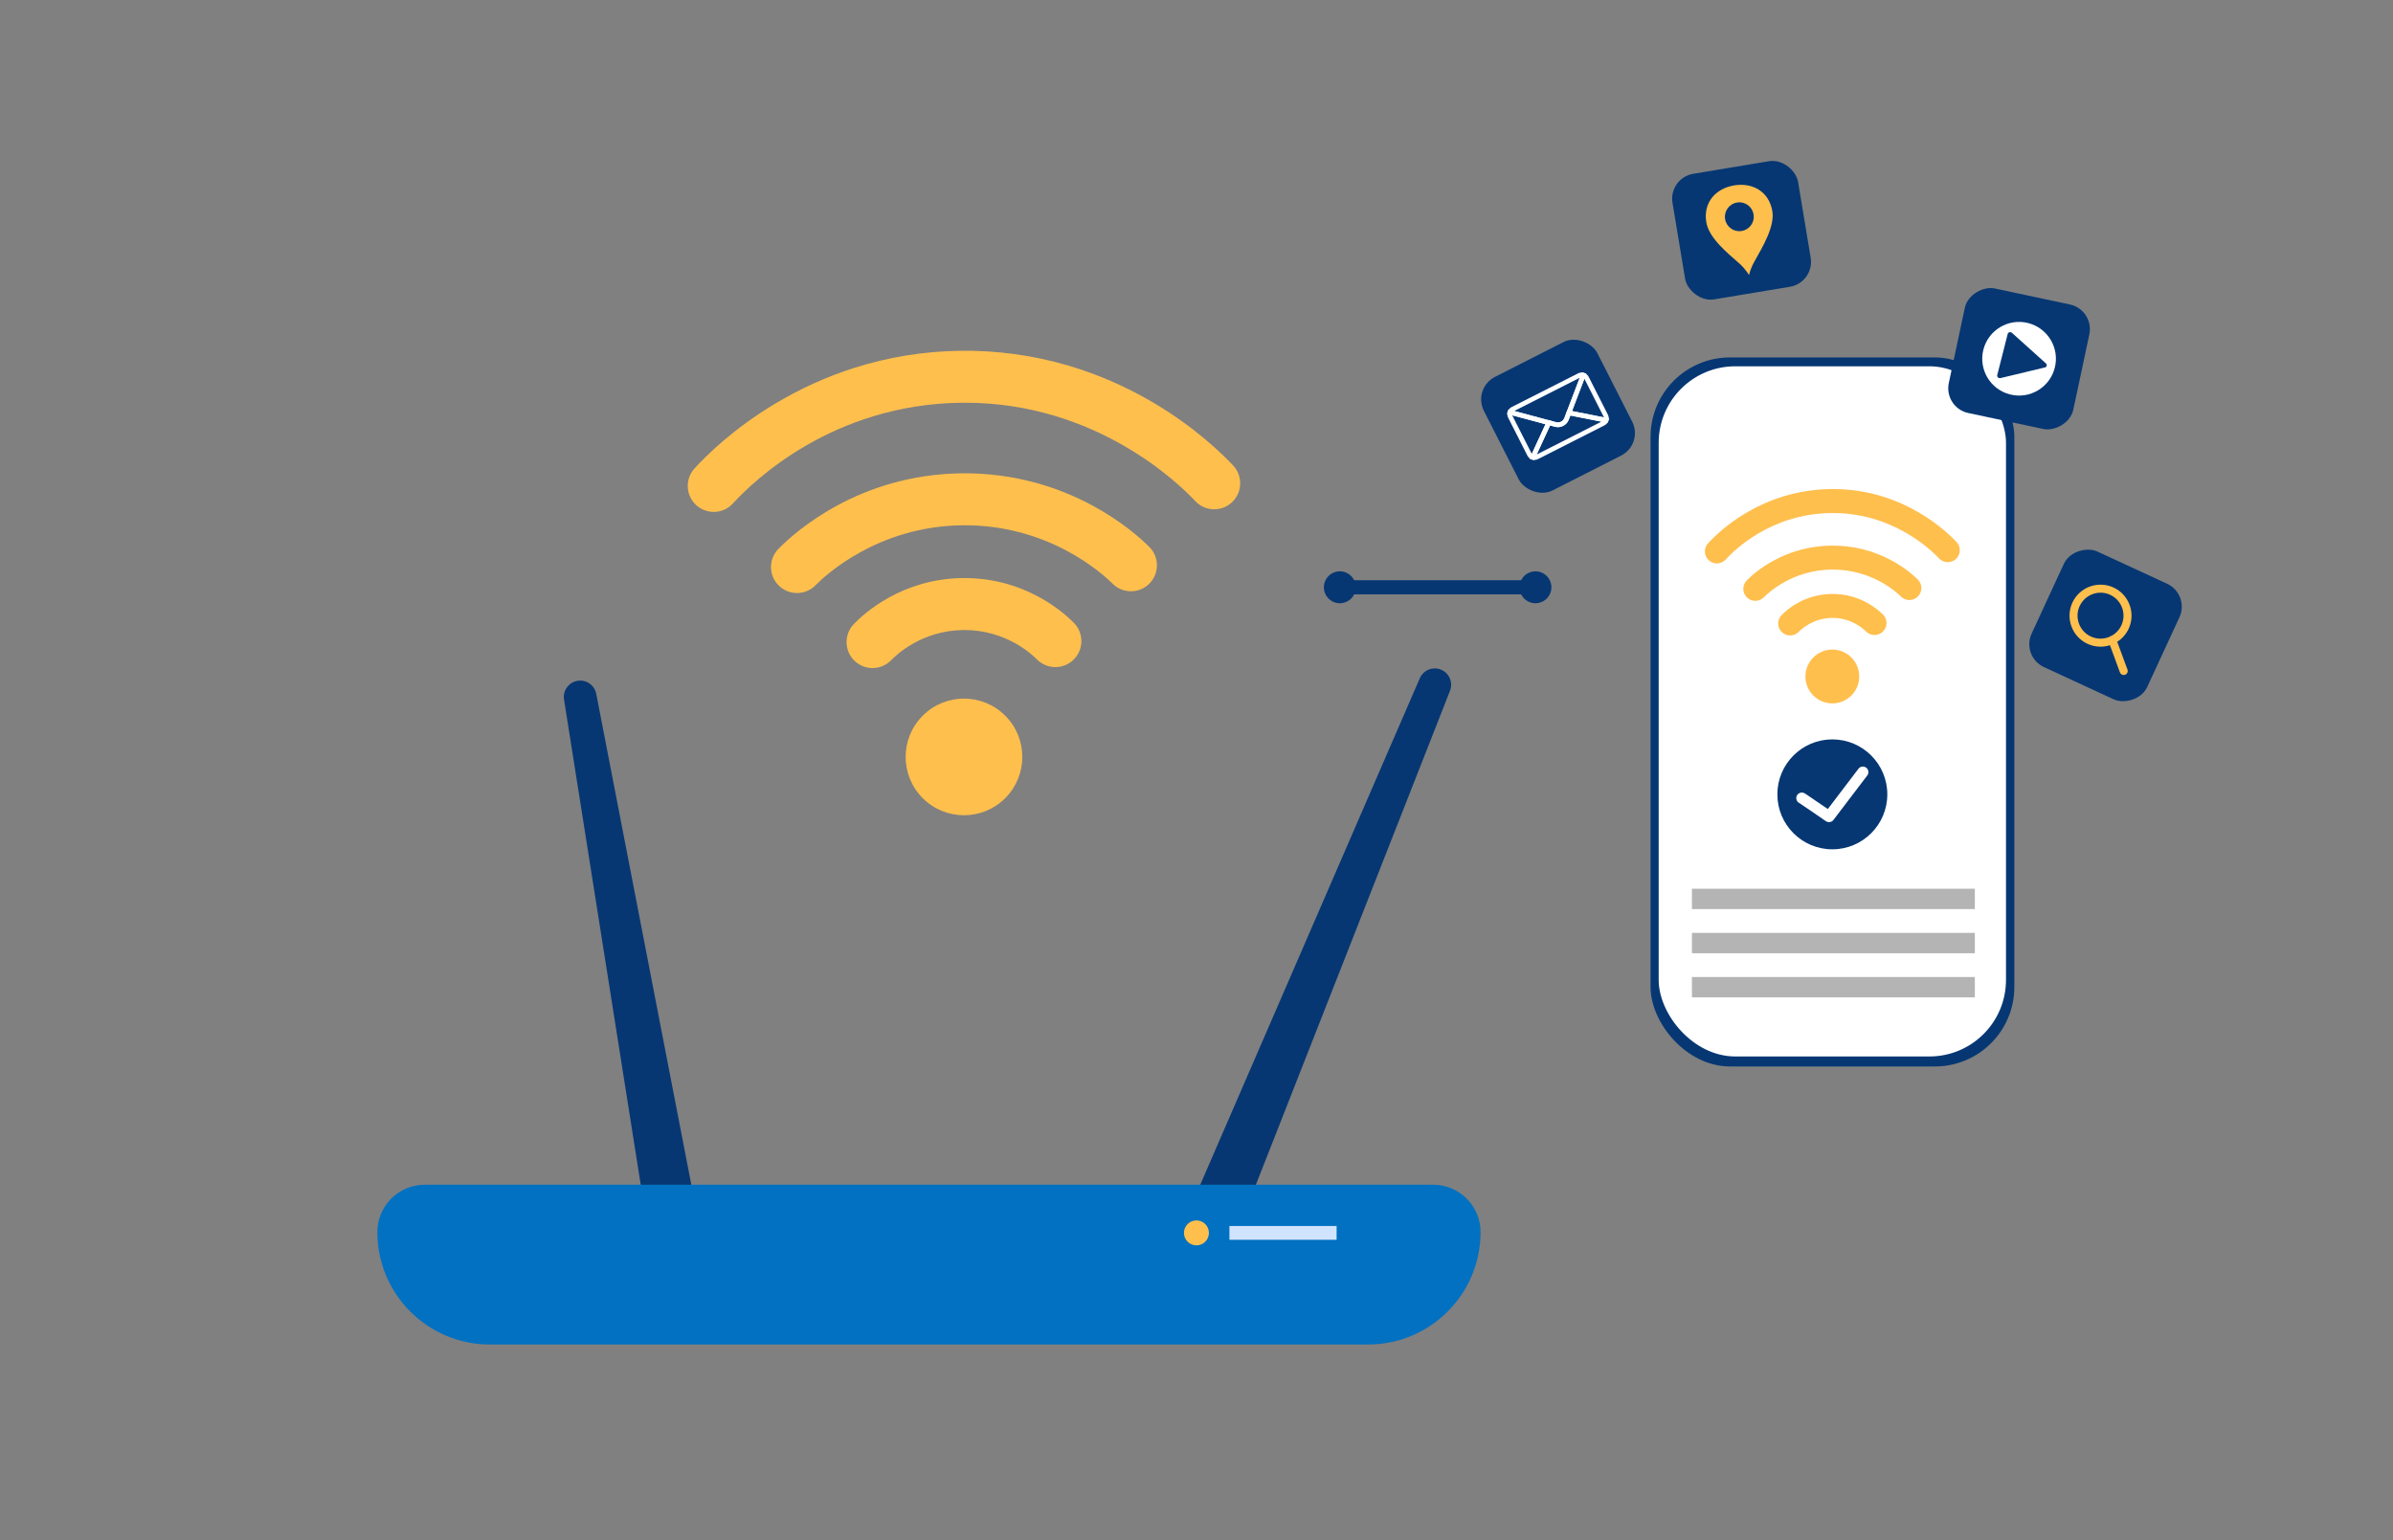 <?xml version="1.0" encoding="UTF-8"?>
<svg id="_06" data-name="06" xmlns="http://www.w3.org/2000/svg" viewBox="0 0 3616.585 2327.606">
  <rect x="0" y="0" width="3616.585" height="2327.606" fill="#808080" stroke="none"/>
  <g>
    <rect x="2023.717" y="876.968" width="298.047" height="21.375" fill="#063773" stroke-width="0"/>
    <circle cx="2320.558" cy="887.655" r="24.109" transform="translate(-163.049 955.607) rotate(-22.5)" fill="#063773" stroke-width="0"/>
    <circle cx="2024.922" cy="887.655" r="24.11" transform="translate(-185.553 842.474) rotate(-22.5)" fill="#063773" stroke-width="0"/>
  </g>
  <g>
    <circle cx="1456.874" cy="1144.056" r="88.152" transform="translate(-382.261 1365.252) rotate(-45)" fill="#ffbf4d" stroke-width="0"/>
    <path d="M1204.523,896.337c-9.939,0-19.881-3.749-27.529-11.266-15.467-15.205-15.679-40.069-.474-55.536,25.757-26.2,121.759-111.861,275.685-114.109,38.357-.557,76.318,4.219,112.843,14.203,29.822,8.153,58.868,19.815,86.329,34.664,43.778,23.671,72.393,49.192,85.554,62.298,15.368,15.304,15.42,40.169.115,55.538-15.305,15.367-40.168,15.42-55.538.115-15.141-15.078-97.333-90.204-228.157-88.285-127.196,1.858-206.264,75.828-220.823,90.637-7.687,7.819-17.845,11.74-28.007,11.74Z" fill="#ffbf4d" stroke-width="0"/>
    <path d="M1078.683,773.716c-9.457,0-18.941-3.395-26.474-10.275-16.014-14.627-17.138-39.467-2.511-55.481,18.455-20.205,58.551-59.622,119.731-96.599,38.45-23.239,79.238-41.811,121.232-55.199,51.406-16.389,105.041-25.121,159.415-25.954,55.904-.85,111.231,6.657,164.44,22.331,43.392,12.783,85.645,31.054,125.584,54.307,65.818,38.32,108.41,80.488,123.667,96.838,14.796,15.858,13.936,40.708-1.921,55.505-15.857,14.796-40.707,13.936-55.504-1.921-23.363-25.039-148.844-148.584-347.688-148.584-2.457,0-4.894.019-7.374.057-192.52,2.949-311.66,117.233-343.589,152.189-7.747,8.481-18.36,12.786-29.007,12.786Z" fill="#ffbf4d" stroke-width="0"/>
    <path d="M1318.705,1009.739c-9.774,0-19.558-3.624-27.17-10.921-15.657-15.009-16.183-39.868-1.174-55.525,15.313-15.975,72.373-68.202,163.681-69.557,41.717-.619,81.462,9.382,118.142,29.726,25.944,14.39,43.035,30.036,50.913,38.083,15.174,15.497,14.913,40.361-.585,55.535-15.498,15.174-40.361,14.912-55.535-.585-7.302-7.458-46.54-44.242-109.372-44.242-.796,0-1.594.006-2.397.017-62.423.927-101.041,37.961-108.148,45.375-7.711,8.044-18.027,12.095-28.355,12.095Z" fill="#ffbf4d" stroke-width="0"/>
  </g>
  <path d="M1816.11,1899.953h0c-12.643-5.15-38.082-25.642-32.932-38.284l362.358-835.981c5.15-12.643,19.573-18.717,32.216-13.567h0c12.643,5.15,18.717,19.573,13.567,32.216l-331.952,844.727c-5.15,12.643-30.614,16.039-43.257,10.89Z" fill="#063773" stroke-width="0"/>
  <path d="M1043.065,1972.442h0c-13.433,2.43-45.893-1.233-48.323-14.666l-142.215-899.968c-2.43-13.433,6.491-26.293,19.924-28.722h0c13.433-2.43,26.293,6.491,28.722,19.924l172.572,891.052c2.43,13.433-17.247,29.951-30.68,32.38Z" fill="#063773" stroke-width="0"/>
  <path d="M641.893,1790.68h1524.133c39.515,0,71.597,32.081,71.597,71.597h0c0,93.752-76.115,169.867-169.867,169.867H740.163c-93.752,0-169.867-76.115-169.867-169.867h0c0-39.516,32.081-71.597,71.597-71.597Z" fill="#0271c2" stroke-width="0"/>
  <circle cx="1808.194" cy="1863.449" r="18.868" fill="#ffbf4d" stroke-width="0"/>
  <rect x="1858.049" y="1853.018" width="161.987" height="20.862" fill="#d1e4ff" stroke-width="0"/>
  <g>
    <rect x="3085.899" y="849.061" width="192.431" height="192.431" rx="38.141" ry="38.141" transform="translate(989.374 3437.523) rotate(-65.202)" fill="#063773" stroke-width="0"/>
    <g>
      <path d="M3174.493,977.419c-6.572,0-13.241-1.387-19.588-4.32-23.462-10.84-33.731-38.747-22.892-62.209,10.841-23.463,38.751-33.73,62.209-22.892,23.463,10.84,33.731,38.747,22.892,62.209h0c-7.908,17.116-24.9,27.211-42.622,27.211ZM3174.617,895.801c-13.139,0-25.736,7.484-31.599,20.174-8.037,17.394-.423,38.084,16.971,46.121,17.396,8.037,38.085.423,46.121-16.972,8.037-17.394.423-38.084-16.971-46.121-4.704-2.173-9.651-3.202-14.522-3.202ZM3211.612,947.666h.006-.006Z" fill="#ffbf4d" stroke-width="0"/>
      <path d="M3209.597,1020.232c-2.468,0-4.787-1.518-5.689-3.97l-17.2-46.745c-1.156-3.141.453-6.625,3.595-7.781,3.14-1.157,6.625.453,7.781,3.595l17.202,46.745c1.156,3.142-.454,6.625-3.596,7.781-.69.254-1.397.374-2.092.374Z" fill="#ffbf4d" stroke-width="0"/>
    </g>
  </g>
  <g>
    <rect x="2535.873" y="251.843" width="192.431" height="192.431" rx="38.138" ry="38.138" transform="translate(-21.459 435.926) rotate(-9.429)" fill="#063773" stroke-width="0"/>
    <path d="M2620.823,280.225c-27.563,4.578-47.029,25.609-42.027,55.723,3.976,23.941,31.96,46.431,49.675,62.072,10.007,8.839,14.883,17.872,14.883,17.872,0,0,1.302-8.486,8.43-21.211,11.546-20.594,30.671-52.132,26.822-75.309-5.001-30.114-30.224-43.724-57.783-39.147ZM2639.767,346.394c-2.311,1.365-4.854,2.291-7.502,2.73-11.876,1.974-23.104-6.053-25.079-17.929,0-.001,0-.002,0-.003-1.972-11.877,6.056-23.103,17.933-25.076.001,0,.002,0,.003,0,1.882-.314,3.797-.378,5.696-.192,9.817.961,17.765,8.394,19.38,18.125,1.476,8.887-2.666,17.766-10.425,22.345h-.007Z" fill="#ffbf4d" stroke-width="0"/>
  </g>
  <g>
    <rect x="2258.473" y="532.895" width="192.431" height="192.431" rx="38.138" ry="38.138" transform="translate(-29.421 1135.431) rotate(-26.948)" fill="#063773" stroke-width="0"/>
    <g>
      <path d="M2349.941,644.993l-72.518-19.446,1.268-3.608c1.008-2.886,3.095-5.268,5.823-6.649l100.501-50.986c2.732-1.388,5.896-1.661,8.826-.762l3.634,1.106-26.602,69.645c-2.462,6.502-8.541,10.929-15.485,11.275-1.834.092-3.672-.103-5.446-.577ZM2288.52,621.189l63.244,16.958c5.187,1.413,10.599-1.348,12.5-6.377l23.202-60.771-98.946,50.191Z" fill="#fff" stroke-width="0"/>
      <path d="M2315.515,694.656c-3.083-.94-5.648-3.098-7.102-5.974l-29.124-57.422c-1.473-2.887-1.692-6.254-.605-9.307l1.091-3.097,65.898,17.675-27.202,59.036-2.956-.91ZM2285.441,627.708c.048.116.102.232.164.354l29.124,57.422c.099.194.211.382.334.561l20.664-44.852-50.286-13.484Z" fill="#fff" stroke-width="0"/>
      <path d="M2366.228,626.638l24.452-64.044,3.168.962c3.096.929,5.672,3.092,7.123,5.98l29.131,57.421c1.475,2.897,1.692,6.273.599,9.335l-1.025,2.885-63.448-12.54ZM2375.835,621.311l48.236,9.534c-.076-.235-.171-.463-.285-.682l-29.124-57.422-.161-.291-18.667,48.861Z" fill="#fff" stroke-width="0"/>
      <path d="M2315.486,694.629l-3.862-1.199,27.089-58.801,13.03,3.526c5.187,1.413,10.599-1.348,12.5-6.377l4.524-11.862,63.293,12.513-1.367,3.856c-1.014,2.877-3.097,5.252-5.816,6.634l-100.501,50.986h0c-1.481.751-3.103,1.183-4.762,1.269-1.398.06-2.795-.124-4.129-.545ZM2373.274,628.026l-2.401,6.282c-3.189,8.421-12.248,13.046-20.939,10.692l-7.269-1.948-20.217,43.89,97.833-49.62-47.006-9.297Z" fill="#fff" stroke-width="0"/>
    </g>
  </g>
  <g>
    <g>
      <rect x="2494.51" y="540.232" width="549.798" height="1071.662" rx="120.027" ry="120.027" fill="#063773" stroke-width="0"/>
      <rect x="2506.795" y="553.637" width="524.902" height="1043.139" rx="115.707" ry="115.707" fill="#fff" stroke-width="0"/>
      <rect x="2557.029" y="1343.286" width="427.596" height="30.751" fill="#b4b4b4" stroke-width="0"/>
      <rect x="2557.029" y="1410.002" width="427.596" height="30.751" fill="#b4b4b4" stroke-width="0"/>
      <rect x="2557.029" y="1476.717" width="427.596" height="30.751" fill="#b4b4b4" stroke-width="0"/>
    </g>
    <g>
      <circle cx="2769.246" cy="1022.459" r="40.676" fill="#ffbf4d" stroke-width="0"/>
      <path d="M2652.804,908.155c-4.586,0-9.174-1.73-12.702-5.199-7.137-7.016-7.234-18.489-.219-25.626,11.885-12.09,56.184-51.616,127.21-52.653,32.407-.462,63.356,7.113,91.904,22.549,20.199,10.922,33.404,22.698,39.476,28.746,7.092,7.062,7.116,18.535.055,25.627-7.061,7.092-18.535,7.116-25.627.055-6.987-6.958-44.915-41.633-105.279-40.738-58.691.857-95.176,34.989-101.894,41.822-3.547,3.608-8.234,5.417-12.924,5.417Z" fill="#ffbf4d" stroke-width="0"/>
      <path d="M2594.738,851.574c-4.364,0-8.74-1.566-12.215-4.741-7.39-6.749-7.909-18.211-1.16-25.601,17.209-18.841,81.388-80.437,184.746-82.021,47.245-.726,92.278,11.174,133.826,35.363,30.371,17.682,50.024,37.139,57.064,44.684,6.828,7.317,6.43,18.784-.887,25.612-7.317,6.827-18.784,6.43-25.611-.887-10.913-11.697-70.095-69.998-163.836-68.535-88.837,1.361-143.809,54.094-158.541,70.224-3.575,3.913-8.472,5.9-13.385,5.9Z" fill="#ffbf4d" stroke-width="0"/>
      <path d="M2705.491,960.481c-4.509,0-9.024-1.672-12.536-5.039-7.225-6.925-7.469-18.396-.544-25.621,7.065-7.372,33.391-31.471,75.528-32.097,43.317-.664,70.661,23.785,78.008,31.289,7.002,7.151,6.88,18.624-.271,25.625-7.151,7.001-18.624,6.88-25.625-.271-3.412-3.485-21.929-20.842-51.574-20.406-28.807.428-46.622,17.515-49.901,20.936-3.559,3.713-8.318,5.582-13.085,5.582Z" fill="#ffbf4d" stroke-width="0"/>
    </g>
    <g>
      <circle cx="2769.246" cy="1200.625" r="83.079" fill="#063773" stroke-width="0"/>
      <path d="M2764.224,1242.637c-1.646,0-3.307-.484-4.758-1.488-14.007-9.691-37.051-25.532-40.17-27.414-3.777-1.928-5.556-6.44-3.99-10.479,1.671-4.311,6.521-6.452,10.832-4.78,1.087.421,2.312.896,36.271,24.351l46.307-60.907c2.797-3.681,8.051-4.397,11.732-1.597,3.681,2.798,4.396,8.051,1.597,11.732l-51.151,67.277c-1.642,2.16-4.139,3.306-6.67,3.306ZM2720.075,1214.084s.007.003.011.004c-.004-.001-.008-.003-.011-.004ZM2720.067,1214.08s.001,0,.002,0c0,0-.001,0-.002,0Z" fill="#fff" stroke-width="0"/>
    </g>
  </g>
  <g>
    <rect x="2955.244" y="445.997" width="192.431" height="192.431" rx="38.138" ry="38.138" transform="translate(1885.957 3413.972) rotate(-77.986)" fill="#063773" stroke-width="0"/>
    <path d="M3105.408,555.923c7.572-29.795-10.443-60.087-40.238-67.659-29.795-7.572-60.087,10.443-67.659,40.238-7.572,29.795,10.443,60.087,40.238,67.659,29.795,7.572,60.087-10.443,67.659-40.238ZM3092.091,549.347c.593.499,1.001,1.184,1.158,1.943.384,1.865-.816,3.689-2.681,4.073l-67.141,16.091c-2.894.69-5.666-1.801-4.978-4.49l15.822-62.265c.668-2.693,4.302-3.557,6.517-1.563l51.31,46.185-.005.026Z" fill="#fff" stroke-width="0"/>
  </g>
</svg>